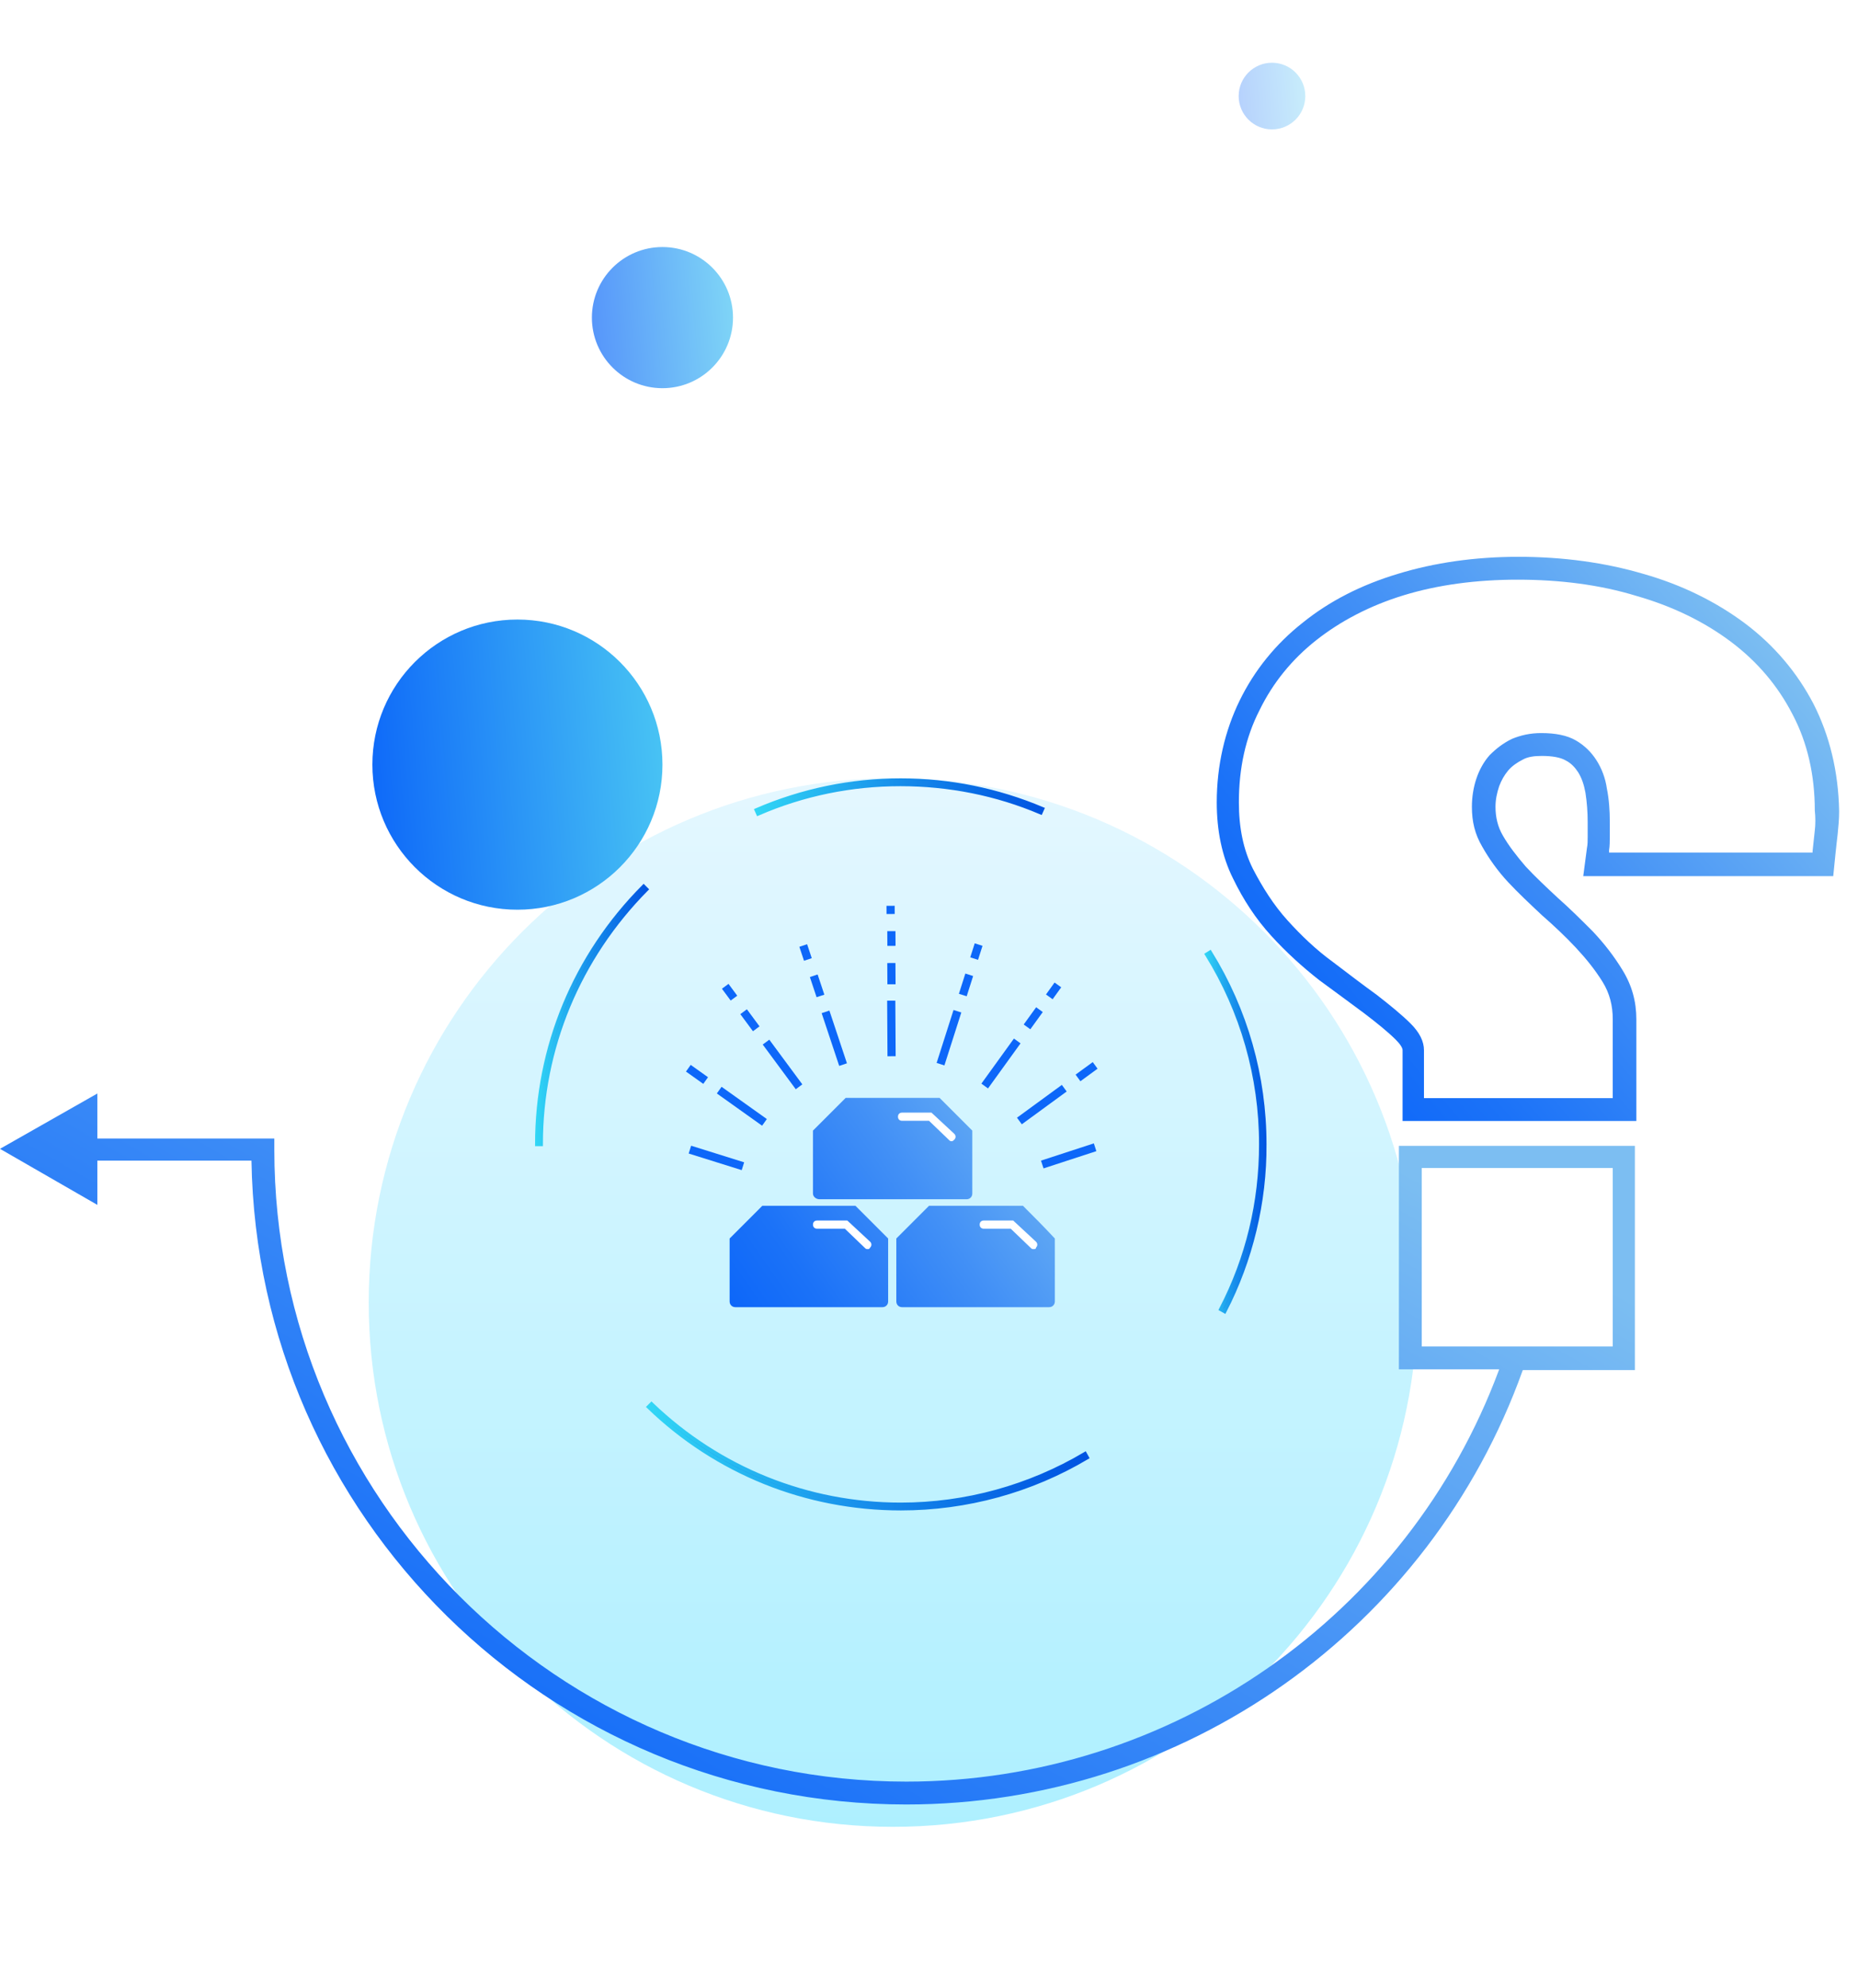 <svg width="474" height="507" viewBox="0 0 474 507" fill="none" xmlns="http://www.w3.org/2000/svg">
<g filter="url(#filter0_d)">
<path d="M227.822 423.888C301.694 423.888 361.58 364.016 361.58 290.16C361.58 216.304 301.694 156.432 227.822 156.432C153.949 156.432 94.064 216.304 94.064 290.16C94.064 364.016 153.949 423.888 227.822 423.888Z" fill="url(#paint0_linear)"/>
</g>
<g style="mix-blend-mode:color-dodge">
<path d="M229.8 384.7C205.7 384.7 182.8 375.5 165.5 358.8L166.2 358.1C183.4 374.6 206 383.7 229.8 383.7C246.4 383.7 262.6 379.2 276.8 370.8L277.3 371.7C263 380.2 246.6 384.7 229.8 384.7Z" fill="#0053E2" stroke="url(#paint1_linear)" stroke-miterlimit="10"/>
<path d="M312.4 334.4L311.5 333.9C318.3 320.8 321.7 306.6 321.7 291.8C321.7 274.6 316.9 257.9 307.9 243.4L308.7 242.9C317.8 257.6 322.6 274.5 322.6 291.8C322.7 306.6 319.1 321.4 312.4 334.4Z" fill="#0053E2" stroke="url(#paint2_linear)" stroke-miterlimit="10"/>
<path d="M193.4 207.5L193 206.6C204.6 201.6 217 199 229.8 199C242.3 199 254.5 201.5 265.9 206.3L265.5 207.2C254.2 202.4 242.1 200 229.7 200C217.2 200 204.9 202.5 193.4 207.5Z" fill="#0053E2" stroke="url(#paint3_linear)" stroke-miterlimit="10"/>
<path d="M138 291.8H137C137 267 146.7 243.7 164.2 226.1L164.9 226.8C147.6 244.3 138 267.3 138 291.8Z" fill="#0053E2" stroke="url(#paint4_linear)" stroke-miterlimit="10"/>
</g>
<g filter="url(#filter1_d)">
<path d="M462.604 175.429C458.465 167.529 452.633 160.57 445.108 154.928C437.771 149.473 429.117 145.147 419.146 142.326C409.552 139.505 398.829 138 387.353 138C376.254 138 365.907 139.505 356.688 142.326C347.282 145.147 339.193 149.285 332.42 154.739C325.459 160.194 320.004 166.965 316.241 174.676C312.479 182.388 310.409 191.228 310.409 200.632C310.409 207.779 311.726 214.362 314.548 220.005C317.182 225.459 320.38 230.349 324.331 234.675C328.093 238.813 332.232 242.575 336.559 245.96C340.698 248.97 344.46 251.791 348.035 254.424C351.233 256.869 354.055 259.126 356.124 261.195C357.253 262.324 357.817 263.264 357.817 263.828V281.884H417.453V255.929C417.453 251.415 416.325 247.277 413.879 243.327C411.809 239.942 409.364 236.744 406.354 233.547C403.532 230.725 400.522 227.716 397.324 224.895C394.502 222.262 391.68 219.629 389.234 216.995C386.977 214.362 384.907 211.729 383.402 209.096C382.085 206.839 381.521 204.394 381.521 201.761C381.521 199.88 381.897 198.187 382.462 196.494C383.026 194.989 383.779 193.673 384.719 192.544C385.66 191.416 386.977 190.475 388.482 189.723C389.799 188.971 391.492 188.783 393.373 188.783C396.007 188.783 398.076 189.159 399.393 189.911C400.898 190.664 401.839 191.792 402.591 192.921C403.532 194.425 404.096 196.118 404.473 198.187C404.849 200.632 405.037 203.077 405.037 205.71V209.472C405.037 210.412 405.037 211.353 404.849 212.293L403.908 219.44H467.683L468.248 213.798C468.436 212.105 468.624 210.224 468.812 208.72C469 206.839 469.188 204.958 469.188 202.889C469 192.732 466.742 183.516 462.604 175.429ZM462.98 207.779C462.792 209.472 462.604 211.165 462.416 213.046V213.422H410.493V212.857C410.681 211.729 410.681 210.412 410.681 209.284V205.522C410.681 202.701 410.493 199.88 409.928 197.058C409.552 194.425 408.611 191.98 407.294 189.911C405.978 187.842 404.284 186.15 402.027 184.833C399.769 183.516 396.759 182.952 393.185 182.952C390.363 182.952 387.917 183.516 385.66 184.457C383.402 185.585 381.709 186.902 380.016 188.595C378.511 190.287 377.382 192.356 376.63 194.613C375.877 196.87 375.501 199.315 375.501 201.761C375.501 205.522 376.254 208.72 378.135 211.917C379.828 214.926 382.085 218.124 384.719 220.945C387.353 223.766 390.363 226.588 393.373 229.409C396.383 232.042 399.393 234.863 402.027 237.685C404.661 240.506 406.918 243.327 408.799 246.336C410.681 249.346 411.433 252.543 411.433 255.929V276.054H363.273V263.828C363.273 261.571 362.144 259.314 359.887 257.057C357.629 254.8 354.619 252.355 351.233 249.722C347.846 247.277 343.896 244.268 339.945 241.258C335.806 238.249 332.044 234.675 328.469 230.725C324.895 226.776 322.073 222.262 319.627 217.56C317.182 212.669 316.053 207.027 316.053 200.632C316.053 191.98 317.746 184.081 321.321 177.121C324.707 170.162 329.598 164.144 335.806 159.254C342.014 154.363 349.54 150.414 358.193 147.78C366.847 145.147 376.63 143.831 387.165 143.831C398.076 143.831 408.235 145.147 417.453 147.968C426.671 150.602 434.761 154.551 441.534 159.63C448.306 164.708 453.574 170.915 457.336 178.25C461.099 185.397 462.98 193.673 462.98 202.701C463.168 204.394 463.168 206.275 462.98 207.779Z" fill="url(#paint5_linear)"/>
</g>
<path d="M357.065 349.218H382.462C359.134 412.227 298.745 454.357 231.208 454.357C142.224 454.357 69.983 381.945 69.983 293.169V290.348H24.833V278.875L0 292.981L24.833 307.276V295.991H64.151C65.656 386.835 139.966 460.188 231.208 460.188C301.943 460.188 364.778 415.612 388.482 349.406H417.077V292.229H356.876V349.218H357.065ZM362.708 297.871H411.433V343.388H362.708V297.871Z" fill="url(#paint6_linear)"/>
<g filter="url(#filter2_df)">
<circle cx="132" cy="173" r="37" fill="url(#paint7_linear)"/>
</g>
<g filter="url(#filter3_df)">
<circle cx="169" cy="77" r="18" fill="url(#paint8_linear)" fill-opacity="0.7"/>
</g>
<g filter="url(#filter4_df)">
<circle cx="324.5" cy="20.5" r="8.5" fill="url(#paint9_linear)" fill-opacity="0.3"/>
</g>
<path d="M194.474 307.511C191.139 310.846 189.471 312.514 186.136 315.85V331.901C186.136 332.735 186.761 333.361 187.595 333.361H225.118C225.952 333.361 226.578 332.735 226.578 331.901V315.85C223.242 312.514 221.575 310.846 218.239 307.511H194.474Z" fill="url(#paint10_linear)"/>
<path d="M260.975 307.511H237.002C233.666 310.846 231.999 312.514 228.663 315.85V331.901C228.663 332.735 229.288 333.361 230.122 333.361H267.646C268.48 333.361 269.105 332.735 269.105 331.901V315.85C265.978 312.514 264.31 310.846 260.975 307.511Z" fill="url(#paint11_linear)"/>
<path d="M209.065 305.843H246.589C247.422 305.843 248.048 305.218 248.048 304.384V288.332C244.712 284.997 243.045 283.329 239.709 279.994H215.736C212.401 283.329 210.733 284.997 207.397 288.332V304.384C207.397 305.218 208.231 305.843 209.065 305.843Z" fill="url(#paint12_linear)"/>
<path d="M263.688 318.56C263.48 318.56 263.271 318.56 263.063 318.351L257.851 313.348H250.972C250.347 313.348 249.93 312.931 249.93 312.306C249.93 311.681 250.347 311.264 250.972 311.264H258.477L264.314 316.684C264.731 317.101 264.731 317.726 264.314 318.143C264.314 318.56 263.897 318.56 263.688 318.56Z" fill="white"/>
<path d="M221.369 318.56C221.161 318.56 220.952 318.56 220.744 318.351L215.532 313.348H208.445C207.819 313.348 207.402 312.931 207.402 312.306C207.402 311.681 207.819 311.264 208.445 311.264H216.158L221.995 316.684C222.412 317.101 222.412 317.726 221.995 318.143C221.786 318.56 221.578 318.56 221.369 318.56Z" fill="white"/>
<path d="M242.843 291.043C242.634 291.043 242.426 291.043 242.217 290.835L237.006 285.831H230.126C229.501 285.831 229.084 285.415 229.084 284.789C229.084 284.164 229.501 283.747 230.126 283.747H237.631L243.468 289.167C243.885 289.584 243.885 290.209 243.468 290.626C243.26 290.835 243.051 291.043 242.843 291.043Z" fill="white"/>
<path d="M279.049 291.59L265.572 295.988L266.219 297.97L279.696 293.572L279.049 291.59Z" fill="#0D67F9"/>
<path d="M270.893 276.676L259.447 285.04L260.677 286.723L272.123 278.359L270.893 276.676Z" fill="#0D67F9"/>
<path d="M278.773 270.862L274.396 274.059L275.626 275.743L280.003 272.545L278.773 270.862Z" fill="#0D67F9"/>
<path d="M258.663 264.862L250.364 276.354L252.054 277.575L260.353 266.083L258.663 264.862Z" fill="#0D67F9"/>
<path d="M264.334 256.878L261.161 261.272L262.851 262.493L266.024 258.099L264.334 256.878Z" fill="#0D67F9"/>
<path d="M269.036 250.572L266.845 253.618L268.537 254.835L270.729 251.79L269.036 250.572Z" fill="#0D67F9"/>
<path d="M243.257 257.572L238.946 271.076L240.932 271.71L245.243 258.206L243.257 257.572Z" fill="#0D67F9"/>
<path d="M246.274 248.279L244.626 253.442L246.612 254.076L248.26 248.913L246.274 248.279Z" fill="#0D67F9"/>
<path d="M248.665 240.575L247.523 244.15L249.509 244.784L250.65 241.209L248.665 240.575Z" fill="#0D67F9"/>
<path d="M228.41 255.182L226.325 255.194L226.409 269.37L228.494 269.358L228.41 255.182Z" fill="#0D67F9"/>
<path d="M228.439 245.592L226.354 245.604L226.386 251.024L228.471 251.012L228.439 245.592Z" fill="#0D67F9"/>
<path d="M228.442 237.462L226.357 237.474L226.379 241.226L228.464 241.214L228.442 237.462Z" fill="#0D67F9"/>
<path d="M228.24 231L226.155 231.012L226.167 233.097L228.252 233.085L228.24 231Z" fill="#0D67F9"/>
<path d="M211.591 257.722L209.613 258.38L214.09 271.83L216.068 271.172L211.591 257.722Z" fill="#0D67F9"/>
<path d="M208.589 248.518L206.611 249.176L208.322 254.319L210.301 253.661L208.589 248.518Z" fill="#0D67F9"/>
<path d="M205.906 240.802L203.928 241.46L205.113 245.02L207.091 244.362L205.906 240.802Z" fill="#0D67F9"/>
<path d="M196.258 265.144L194.582 266.383L203.009 277.781L204.686 276.542L196.258 265.144Z" fill="#0D67F9"/>
<path d="M190.541 257.391L188.865 258.63L192.087 262.989L193.764 261.749L190.541 257.391Z" fill="#0D67F9"/>
<path d="M185.851 250.913L184.175 252.152L186.406 255.169L188.082 253.929L185.851 250.913Z" fill="#0D67F9"/>
<path d="M184.085 277.161L182.875 278.859L194.421 287.084L195.63 285.386L184.085 277.161Z" fill="#0D67F9"/>
<path d="M176.209 271.575L175 273.273L179.415 276.417L180.624 274.719L176.209 271.575Z" fill="#0D67F9"/>
<path d="M176.315 292.186L175.692 294.176L189.22 298.411L189.843 296.422L176.315 292.186Z" fill="#0D67F9"/>
<defs>
<filter id="filter0_d" x="53.063" y="156.432" width="349.516" height="350.456" filterUnits="userSpaceOnUse" color-interpolation-filters="sRGB">
<feFlood flood-opacity="0" result="BackgroundImageFix"/>
<feColorMatrix in="SourceAlpha" type="matrix" values="0 0 0 0 0 0 0 0 0 0 0 0 0 0 0 0 0 0 127 0"/>
<feOffset dy="42"/>
<feGaussianBlur stdDeviation="20.5"/>
<feColorMatrix type="matrix" values="0 0 0 0 0.19 0 0 0 0 0.409 0 0 0 0 0.537 0 0 0 0.2 0"/>
<feBlend mode="normal" in2="BackgroundImageFix" result="effect1_dropShadow"/>
<feBlend mode="normal" in="SourceGraphic" in2="effect1_dropShadow" result="shape"/>
</filter>
<filter id="filter1_d" x="306.409" y="138" width="166.779" height="151.884" filterUnits="userSpaceOnUse" color-interpolation-filters="sRGB">
<feFlood flood-opacity="0" result="BackgroundImageFix"/>
<feColorMatrix in="SourceAlpha" type="matrix" values="0 0 0 0 0 0 0 0 0 0 0 0 0 0 0 0 0 0 127 0"/>
<feOffset dy="4"/>
<feGaussianBlur stdDeviation="2"/>
<feColorMatrix type="matrix" values="0 0 0 0 0.071 0 0 0 0 0.231 0 0 0 0 0.627 0 0 0 0.22 0"/>
<feBlend mode="normal" in2="BackgroundImageFix" result="effect1_dropShadow"/>
<feBlend mode="normal" in="SourceGraphic" in2="effect1_dropShadow" result="shape"/>
</filter>
<filter id="filter2_df" x="69" y="132" width="126" height="126" filterUnits="userSpaceOnUse" color-interpolation-filters="sRGB">
<feFlood flood-opacity="0" result="BackgroundImageFix"/>
<feColorMatrix in="SourceAlpha" type="matrix" values="0 0 0 0 0 0 0 0 0 0 0 0 0 0 0 0 0 0 127 0"/>
<feOffset dy="22"/>
<feGaussianBlur stdDeviation="13"/>
<feColorMatrix type="matrix" values="0 0 0 0 0 0 0 0 0 0 0 0 0 0 0 0 0 0 0.25 0"/>
<feBlend mode="normal" in2="BackgroundImageFix" result="effect1_dropShadow"/>
<feBlend mode="normal" in="SourceGraphic" in2="effect1_dropShadow" result="shape"/>
<feGaussianBlur stdDeviation="1.5" result="effect2_foregroundBlur"/>
</filter>
<filter id="filter3_df" x="136" y="47" width="66" height="67" filterUnits="userSpaceOnUse" color-interpolation-filters="sRGB">
<feFlood flood-opacity="0" result="BackgroundImageFix"/>
<feColorMatrix in="SourceAlpha" type="matrix" values="0 0 0 0 0 0 0 0 0 0 0 0 0 0 0 0 0 0 127 0"/>
<feOffset dy="4"/>
<feGaussianBlur stdDeviation="7.5"/>
<feColorMatrix type="matrix" values="0 0 0 0 0 0 0 0 0 0.289 0 0 0 0 1 0 0 0 0.24 0"/>
<feBlend mode="normal" in2="BackgroundImageFix" result="effect1_dropShadow"/>
<feBlend mode="normal" in="SourceGraphic" in2="effect1_dropShadow" result="shape"/>
<feGaussianBlur stdDeviation="6" result="effect2_foregroundBlur"/>
</filter>
<filter id="filter4_df" x="301" y="0" width="47" height="48" filterUnits="userSpaceOnUse" color-interpolation-filters="sRGB">
<feFlood flood-opacity="0" result="BackgroundImageFix"/>
<feColorMatrix in="SourceAlpha" type="matrix" values="0 0 0 0 0 0 0 0 0 0 0 0 0 0 0 0 0 0 127 0"/>
<feOffset dy="4"/>
<feGaussianBlur stdDeviation="7.5"/>
<feColorMatrix type="matrix" values="0 0 0 0 0 0 0 0 0 0.289 0 0 0 0 1 0 0 0 0.24 0"/>
<feBlend mode="normal" in2="BackgroundImageFix" result="effect1_dropShadow"/>
<feBlend mode="normal" in="SourceGraphic" in2="effect1_dropShadow" result="shape"/>
<feGaussianBlur stdDeviation="6" result="effect2_foregroundBlur"/>
</filter>
<linearGradient id="paint0_linear" x1="227.822" y1="156.432" x2="227.822" y2="423.888" gradientUnits="userSpaceOnUse">
<stop stop-color="#E4F7FF"/>
<stop offset="1" stop-color="#AEF0FF"/>
</linearGradient>
<linearGradient id="paint1_linear" x1="164.808" y1="371.282" x2="278.003" y2="371.282" gradientUnits="userSpaceOnUse">
<stop stop-color="#32D7F5"/>
<stop offset="0.014" stop-color="#31D5F5"/>
<stop offset="0.486" stop-color="#178FEB"/>
<stop offset="0.827" stop-color="#0664E4"/>
<stop offset="1" stop-color="#0053E2"/>
</linearGradient>
<linearGradient id="paint2_linear" x1="307.232" y1="288.664" x2="323.196" y2="288.664" gradientUnits="userSpaceOnUse">
<stop stop-color="#32D7F5"/>
<stop offset="0.014" stop-color="#31D5F5"/>
<stop offset="0.486" stop-color="#178FEB"/>
<stop offset="0.827" stop-color="#0664E4"/>
<stop offset="1" stop-color="#0053E2"/>
</linearGradient>
<linearGradient id="paint3_linear" x1="192.352" y1="203.336" x2="266.644" y2="203.336" gradientUnits="userSpaceOnUse">
<stop stop-color="#32D7F5"/>
<stop offset="0.014" stop-color="#31D5F5"/>
<stop offset="0.486" stop-color="#178FEB"/>
<stop offset="0.827" stop-color="#0664E4"/>
<stop offset="1" stop-color="#0053E2"/>
</linearGradient>
<linearGradient id="paint4_linear" x1="136.5" y1="258.92" x2="165.606" y2="258.92" gradientUnits="userSpaceOnUse">
<stop stop-color="#32D7F5"/>
<stop offset="0.014" stop-color="#31D5F5"/>
<stop offset="0.486" stop-color="#178FEB"/>
<stop offset="0.827" stop-color="#0664E4"/>
<stop offset="1" stop-color="#0053E2"/>
</linearGradient>
<linearGradient id="paint5_linear" x1="331.604" y1="264.188" x2="453.573" y2="161.468" gradientUnits="userSpaceOnUse">
<stop stop-color="#0D67F9"/>
<stop offset="0.185" stop-color="#1B72F8"/>
<stop offset="0.538" stop-color="#4290F6"/>
<stop offset="1" stop-color="#7CBEF2"/>
</linearGradient>
<linearGradient id="paint6_linear" x1="55.675" y1="437.888" x2="189.832" y2="202.369" gradientUnits="userSpaceOnUse">
<stop stop-color="#0D67F9"/>
<stop offset="0.185" stop-color="#1B72F8"/>
<stop offset="0.538" stop-color="#4290F6"/>
<stop offset="1" stop-color="#7CBEF2"/>
</linearGradient>
<linearGradient id="paint7_linear" x1="95" y1="204.196" x2="178.997" y2="197.151" gradientUnits="userSpaceOnUse">
<stop stop-color="#0D67F9"/>
<stop offset="0.99" stop-color="#4DCBF3"/>
</linearGradient>
<linearGradient id="paint8_linear" x1="151" y1="92.177" x2="191.863" y2="88.749" gradientUnits="userSpaceOnUse">
<stop stop-color="#0D67F9"/>
<stop offset="0.99" stop-color="#4DCBF3"/>
</linearGradient>
<linearGradient id="paint9_linear" x1="316" y1="27.667" x2="335.297" y2="26.048" gradientUnits="userSpaceOnUse">
<stop stop-color="#0D67F9"/>
<stop offset="0.99" stop-color="#4DCBF3"/>
</linearGradient>
<linearGradient id="paint10_linear" x1="188.768" y1="335.23" x2="273.06" y2="277.041" gradientUnits="userSpaceOnUse">
<stop stop-color="#0D67F9"/>
<stop offset="0.185" stop-color="#1B72F8"/>
<stop offset="0.538" stop-color="#4290F6"/>
<stop offset="1" stop-color="#7CBEF2"/>
</linearGradient>
<linearGradient id="paint11_linear" x1="202.511" y1="355.137" x2="286.803" y2="296.948" gradientUnits="userSpaceOnUse">
<stop stop-color="#0D67F9"/>
<stop offset="0.185" stop-color="#1B72F8"/>
<stop offset="0.538" stop-color="#4290F6"/>
<stop offset="1" stop-color="#7CBEF2"/>
</linearGradient>
<linearGradient id="paint12_linear" x1="182.712" y1="326.459" x2="267.004" y2="268.27" gradientUnits="userSpaceOnUse">
<stop stop-color="#0D67F9"/>
<stop offset="0.185" stop-color="#1B72F8"/>
<stop offset="0.538" stop-color="#4290F6"/>
<stop offset="1" stop-color="#7CBEF2"/>
</linearGradient>
</defs>
</svg>
